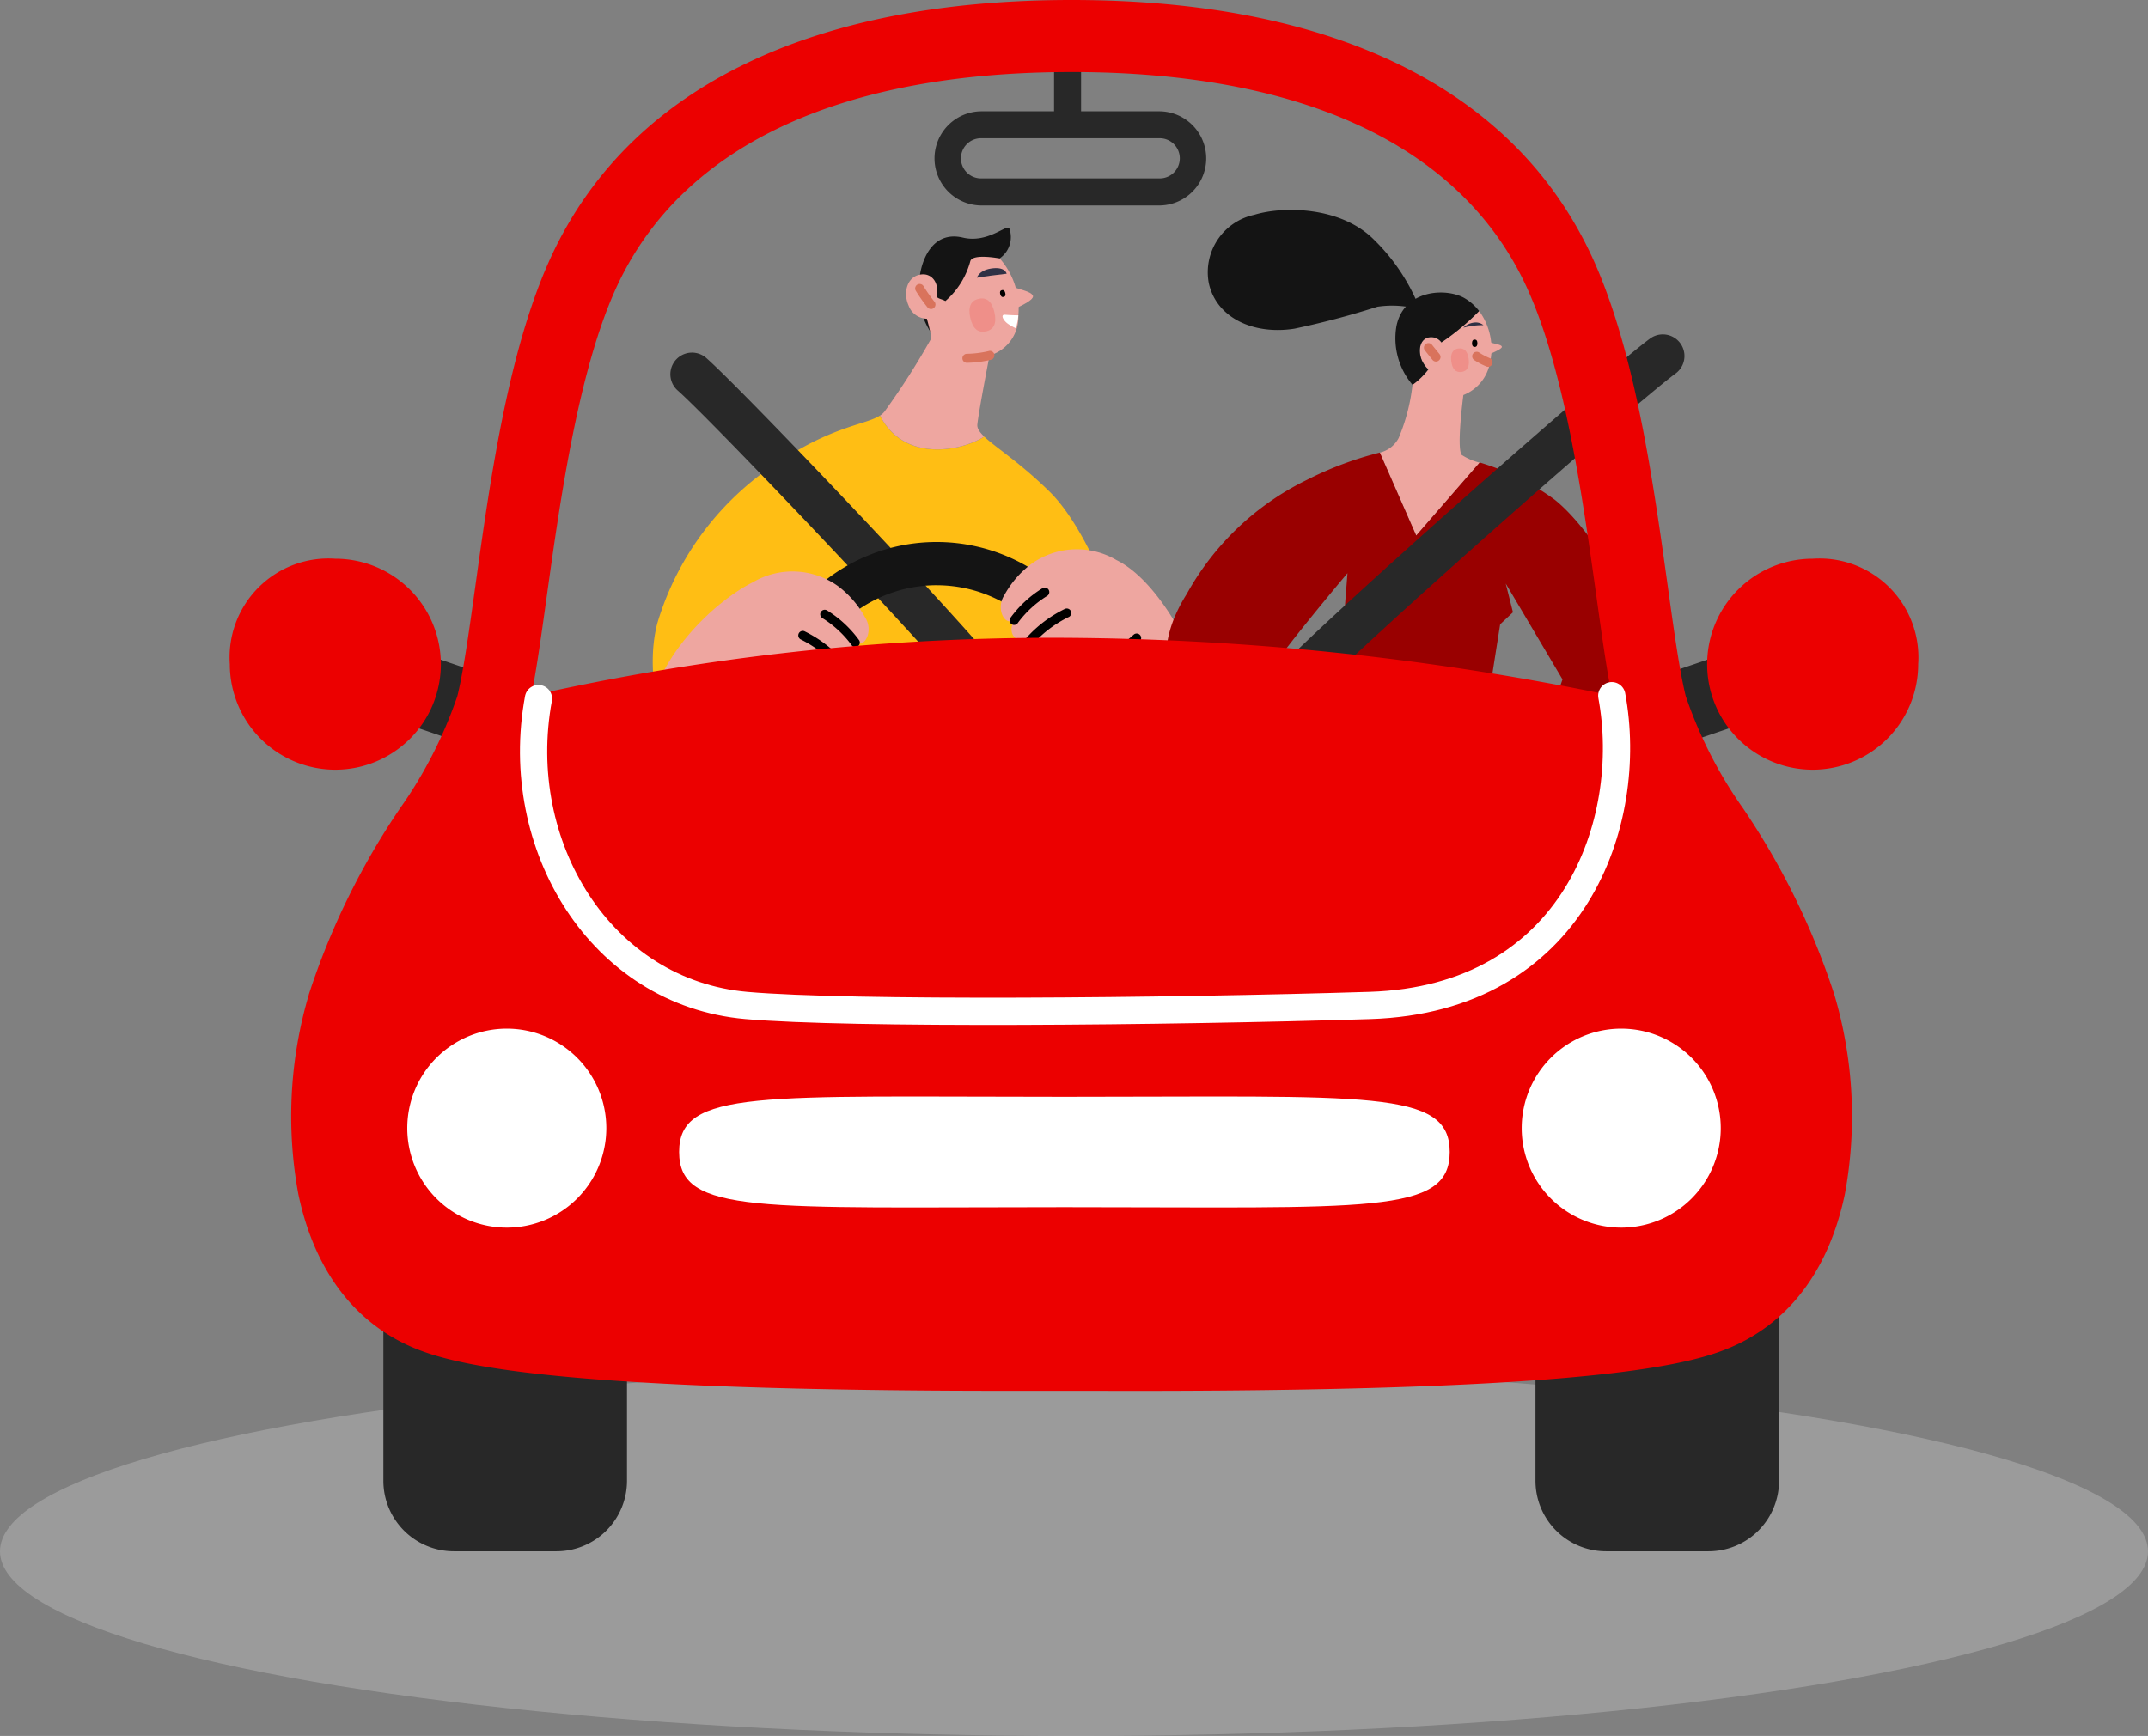 <svg xmlns="http://www.w3.org/2000/svg" xmlns:xlink="http://www.w3.org/1999/xlink" width="116.281" height="94" viewBox="0 0 116.281 94">
  <rect x="0" y="0" width="116.281" height="94" fill="#808080" stroke="none"/>
  <defs>
    <clipPath id="clip-path">
      <rect id="Retângulo_24668" data-name="Retângulo 24668" width="1.399" height="1.807" fill="none"/>
    </clipPath>
    <clipPath id="clip-path-2">
      <rect id="Retângulo_24669" data-name="Retângulo 24669" width="0.965" height="1.282" fill="none"/>
    </clipPath>
  </defs>
  <g id="Grupo_109013" data-name="Grupo 109013" transform="translate(-157.732 -930.551)">
    <ellipse id="Elipse_923" data-name="Elipse 923" cx="58.14" cy="9.999" rx="58.14" ry="9.999" transform="translate(157.732 1004.553)" fill="#bfbfbf" opacity="0.442"/>
    <g id="Grupo_109009" data-name="Grupo 109009" transform="translate(170.176 930.551)">
      <path id="Caminho_50254" data-name="Caminho 50254" d="M520.833,869.054l24.863-3.5c-.1-3.246-2.276-8.462-4.285-10.451-1.6-1.583-2.944-2.417-3.568-3.01-1.2.775-4.33,1.438-5.641-1.142-.728.474-2.37.552-5.028,2.225a15.748,15.748,0,0,0-7.021,9c-.843,3.182.681,6.881.681,6.881" transform="translate(-497.007 -828.45)" fill="#ffbe14"/>
      <path id="Caminho_50255" data-name="Caminho 50255" d="M582.238,760.193a1.4,1.4,0,0,0,.519-1.623c-.121-.261-1.147.822-2.51.5-1.675-.4-2.25,1.266-2.348,2.174a4.1,4.1,0,0,0,.914,3.365c.958.844,3.424-4.414,3.424-4.414" transform="translate(-540.562 -746.204)" fill="#141414"/>
      <path id="Caminho_50256" data-name="Caminho 50256" d="M595.7,839.417a1.171,1.171,0,0,0,.91-1.907c-2.778-3.439-14.3-15.53-16.192-17.193a1.171,1.171,0,1,0-1.549,1.758c1.8,1.586,13.277,13.637,15.918,16.907a1.17,1.17,0,0,0,.912.435" transform="translate(-554.626 -800.931)" fill="#282828"/>
      <path id="Caminho_50257" data-name="Caminho 50257" d="M535.561,932.786A9.783,9.783,0,1,0,525.778,923a9.794,9.794,0,0,0,9.783,9.783m0-17.223A7.44,7.44,0,1,1,528.12,923a7.449,7.449,0,0,1,7.441-7.441" transform="translate(-497.303 -883.871)" fill="#141414"/>
      <path id="Caminho_50258" data-name="Caminho 50258" d="M574.323,781.418c1.312,2.58,4.443,1.917,5.641,1.142-.256-.246-.39-.449-.371-.648.066-.681.66-3.742.66-3.742A2.166,2.166,0,0,0,581.812,776a4.1,4.1,0,0,0-1.007-3.084s-1.456-.279-1.591.141a4.34,4.34,0,0,1-1.351,2.165c-.164-.1-.39-.119-.476-.238.162-.757-.26-1.245-.785-1.206-.8.057-1.054.974-.73,1.687a1.076,1.076,0,0,0,.99.714s.211.763.244,1.054a40.381,40.381,0,0,1-2.489,3.906.918.918,0,0,1-.295.285" transform="translate(-539.129 -758.921)" fill="#eea6a0"/>
      <path id="Caminho_50259" data-name="Caminho 50259" d="M567.239,787.411c.322.174,1.005.255,1.113.509s-1.032.724-1.032.724Z" transform="translate(-524.881 -771.907)" fill="#eea6a0"/>
      <path id="Caminho_50260" data-name="Caminho 50260" d="M580.795,789.457c.033.121.095.171.185.147s.119-.1.086-.22-.095-.171-.185-.147-.119.1-.087.22" transform="translate(-539.092 -773.526)"/>
      <path id="Caminho_50261" data-name="Caminho 50261" d="M580.222,778.985c.306-.062,1.209-.172,1.611-.217,0,0-.072-.408-.864-.277-.643.106-.747.494-.747.494" transform="translate(-539.783 -763.946)" fill="#303145"/>
      <path id="Caminho_50262" data-name="Caminho 50262" d="M617.539,789.195a.243.243,0,0,1-.192-.093,8.943,8.943,0,0,1-.63-.892.244.244,0,1,1,.432-.225,8.61,8.61,0,0,0,.581.817.244.244,0,0,1-.191.394Z" transform="translate(-579.584 -772.463)" fill="#d9735c"/>
      <path id="Caminho_50263" data-name="Caminho 50263" d="M574.774,801.878c-.249-.162-.433-.487-.216-.508,0,0,.411.033.758.033a3.427,3.427,0,0,1-.137.7,3.041,3.041,0,0,1-.4-.22" transform="translate(-532.633 -784.33)" fill="#fff"/>
      <g id="Grupo_22291" data-name="Grupo 22291" transform="translate(40.036 16.158)" opacity="0.25">
        <g id="Grupo_22290" data-name="Grupo 22290" transform="translate(0)">
          <g id="Grupo_22289" data-name="Grupo 22289" clip-path="url(#clip-path)">
            <path id="Caminho_50264" data-name="Caminho 50264" d="M585.849,794.407c.131.585.418.834.852.737s.588-.444.457-1.03-.418-.834-.852-.736-.588.444-.457,1.03" transform="translate(-585.804 -793.357)" fill="#f44c44"/>
          </g>
        </g>
      </g>
      <path id="Caminho_50265" data-name="Caminho 50265" d="M588.133,821.331a.244.244,0,0,1,0-.487,5.521,5.521,0,0,0,1.177-.144.244.244,0,1,1,.134.468,5.921,5.921,0,0,1-1.305.163Z" transform="translate(-548.249 -801.686)" fill="#d9735c"/>
      <path id="Caminho_50266" data-name="Caminho 50266" d="M495.367,923.88c-.925-2.615-2.724-5.468-4.579-6.378a4.223,4.223,0,0,0-4.637.221,5.314,5.314,0,0,0-1.446,1.685,1.164,1.164,0,0,0-.128,1c.224.611.661.362.661.362s-.35.574.065.945a.7.7,0,0,0,.776.178.807.807,0,0,0-.132.917.643.643,0,0,0,.739.284.67.67,0,0,0,.168.693,1.058,1.058,0,0,0,.89.1Z" transform="translate(-442.786 -887.171)" fill="#eea6a0"/>
      <path id="Caminho_50267" data-name="Caminho 50267" d="M560.889,939.091a.244.244,0,0,1-.21-.367,6.094,6.094,0,0,1,1.752-1.625.244.244,0,0,1,.256.415,5.709,5.709,0,0,0-1.588,1.458A.242.242,0,0,1,560.889,939.091Z" transform="translate(-518.436 -905.251)"/>
      <path id="Caminho_50268" data-name="Caminho 50268" d="M550.246,949.5a.244.244,0,0,1-.2-.388,6.772,6.772,0,0,1,2.109-1.6.244.244,0,1,1,.176.454,6.314,6.314,0,0,0-1.892,1.434A.244.244,0,0,1,550.246,949.5Z" transform="translate(-506.954 -914.54)"/>
      <path id="Caminho_50270" data-name="Caminho 50270" d="M515.7,962.318a.274.274,0,0,1-.165-.05.257.257,0,0,1-.1-.27.243.243,0,0,1,.292-.182l.019.005a8.522,8.522,0,0,0,1.627-.752,17.17,17.17,0,0,0,1.809-1.4.244.244,0,0,1,.326.362,17.334,17.334,0,0,1-1.871,1.451,8.868,8.868,0,0,1-1.107.564c-.2.088-.383.159-.523.206A1.026,1.026,0,0,1,515.7,962.318Z" transform="translate(-470.246 -925.312)"/>
      <path id="Caminho_50271" data-name="Caminho 50271" d="M648.084,936.751c.152-4.2,3.968-7.426,5.823-8.336a4.222,4.222,0,0,1,4.637.221,5.3,5.3,0,0,1,1.446,1.686,1.163,1.163,0,0,1,.128,1c-.224.611-.661.362-.661.362s.35.574-.064.945a.7.7,0,0,1-.776.178.807.807,0,0,1,.132.917.643.643,0,0,1-.739.285.67.67,0,0,1-.167.693,1.048,1.048,0,0,1-.89.128Z" transform="translate(-625.6 -896.883)" fill="#eea6a0"/>
      <path id="Caminho_50272" data-name="Caminho 50272" d="M655.835,950a.243.243,0,0,1-.21-.12,5.712,5.712,0,0,0-1.588-1.458.244.244,0,0,1,.256-.414,6.09,6.09,0,0,1,1.752,1.625.244.244,0,0,1-.21.367Z" transform="translate(-621.977 -914.962)"/>
      <path id="Caminho_50273" data-name="Caminho 50273" d="M663.8,960.417a.245.245,0,0,1-.2-.1,6.313,6.313,0,0,0-1.892-1.433.244.244,0,0,1,.176-.455,6.777,6.777,0,0,1,2.109,1.6.244.244,0,0,1-.2.388Z" transform="translate(-630.787 -924.252)"/>
      <path id="Caminho_50280" data-name="Caminho 50280" d="M341.745,807.216l1.969,4.494,3.438-3.955a3.213,3.213,0,0,1-.97-.416c-.3-.348.086-3.246.086-3.246a2.321,2.321,0,0,0,1.429-1.7,3.476,3.476,0,0,0-.576-2.852,13.247,13.247,0,0,1-2.042,1.7.676.676,0,0,0-.8-.238c-.476.217-.424.931-.207,1.31.207.359.3.369.314.369a3.989,3.989,0,0,1-.871.853,10.359,10.359,0,0,1-.752,2.889,1.546,1.546,0,0,1-1.019.787" transform="translate(-279.493 -782.703)" fill="#eea6a0"/>
      <path id="Caminho_50281" data-name="Caminho 50281" d="M336.732,814.495c.292.163.7.146.73.292s-.86.471-.86.471Z" transform="translate(-268.604 -796.01)" fill="#eea6a0"/>
      <path id="Caminho_50282" data-name="Caminho 50282" d="M348.6,813.835c0,.13.049.2.146.2s.146-.067.146-.2-.049-.2-.146-.2-.146.066-.146.2" transform="translate(-281.358 -795.248)"/>
      <path id="Caminho_50283" data-name="Caminho 50283" d="M348.73,795.43a3.991,3.991,0,0,0,.871-.853c-.01,0-.107-.01-.314-.369-.217-.379-.269-1.093.207-1.31a.676.676,0,0,1,.8.238,13.275,13.275,0,0,0,2.042-1.7,2.712,2.712,0,0,0-.765-.685c-.974-.586-3.305-.509-3.711,1.5a3.881,3.881,0,0,0,.871,3.18" transform="translate(-284.708 -774.593)" fill="#141414"/>
      <path id="Linha_1109" data-name="Linha 1109" d="M-.083.258a.243.243,0,0,1-.19-.09L-.684-.341A.244.244,0,0,1-.648-.684.244.244,0,0,1-.3-.648l.411.508A.244.244,0,0,1,.07.2.243.243,0,0,1-.083.258Z" transform="translate(65.377 19.32)" fill="#d9735c"/>
      <path id="Caminho_50284" data-name="Caminho 50284" d="M343.5,821.96a.242.242,0,0,1-.079-.013,3.859,3.859,0,0,1-.66-.345.244.244,0,1,1,.265-.409,3.346,3.346,0,0,0,.554.293.244.244,0,0,1-.08.474Z" transform="translate(-275.387 -802.098)" fill="#d9735c"/>
      <g id="Grupo_22294" data-name="Grupo 22294" transform="translate(66.109 18.865)" opacity="0.25">
        <g id="Grupo_22293" data-name="Grupo 22293" transform="translate(0)">
          <g id="Grupo_22292" data-name="Grupo 22292" clip-path="url(#clip-path-2)">
            <path id="Caminho_50285" data-name="Caminho 50285" d="M352.83,818.642c.053.422.239.616.551.577s.444-.274.392-.695-.238-.616-.551-.577-.444.273-.392.695" transform="translate(-352.819 -817.943)" fill="#f44c44"/>
          </g>
        </g>
      </g>
      <path id="Caminho_50286" data-name="Caminho 50286" d="M345.7,805.486a4.117,4.117,0,0,1,1.083-.138.651.651,0,0,0-.469-.143.988.988,0,0,0-.614.28" transform="translate(-278.923 -787.742)" fill="#2f3045"/>
      <path id="Caminho_50287" data-name="Caminho 50287" d="M388.991,755.024a10.649,10.649,0,0,0-2.424-3.592c-1.8-1.8-4.912-1.818-6.469-1.341a3.179,3.179,0,0,0-2.467,3.7c.411,1.883,2.424,2.813,4.63,2.467a45.241,45.241,0,0,0,4.5-1.19,5.408,5.408,0,0,1,1.947.065Z" transform="translate(-324.638 -738.46)" fill="#141414"/>
      <path id="Caminho_50288" data-name="Caminho 50288" d="M264.152,881.7h4.933c.174-.736,4.544-5.907,4.544-5.907l-.476,6.1,8.093.779.648-4.111.693-.65-.391-1.558,3.073,5.192-.691,1.991,4.24,1.038a5.172,5.172,0,0,0,1.126-4.068c-.347-2.51-3.029-7.052-5.107-8.7a13.378,13.378,0,0,0-4.05-2.007l-3.437,3.955-1.97-4.493a18.749,18.749,0,0,0-3.959,1.485,14.876,14.876,0,0,0-6.49,6.166c-1.905,3.03-.779,4.783-.779,4.783" transform="translate(-213.128 -844.756)" fill="#900"/>
      <path id="Caminho_50292" data-name="Caminho 50292" d="M248,831.55a1.168,1.168,0,0,0,.844-.359c3.354-3.484,17.933-16.323,20.22-18.013a1.171,1.171,0,0,0-1.392-1.884c-2.39,1.766-16.994,14.615-20.516,18.272A1.171,1.171,0,0,0,248,831.55" transform="translate(-190.796 -792.958)" fill="#282828"/>
      <path id="Linha_1110" data-name="Linha 1110" d="M-.752,3.44H-2.214V0H-.752Z" transform="translate(46.831 3.51)" fill="#282828"/>
      <path id="Caminho_50293" data-name="Caminho 50293" d="M498.611,710.8H489a2.548,2.548,0,1,1,0-5.1h9.607a2.548,2.548,0,1,1,0,5.1ZM489,707.16a1.087,1.087,0,1,0,0,2.173h9.607a1.087,1.087,0,1,0,0-2.173Z" transform="translate(-448.304 -699.674)" fill="#282828"/>
      <path id="Caminho_50294" data-name="Caminho 50294" d="M204.052,1303.793H209.6a3.819,3.819,0,0,0,3.819-3.819v-9.293H200.233v9.293a3.819,3.819,0,0,0,3.819,3.819" transform="translate(-129.555 -1219.793)" fill="#282828"/>
      <path id="Caminho_50295" data-name="Caminho 50295" d="M770.791,1303.793h5.551a3.819,3.819,0,0,0,3.819-3.819v-9.293H766.972v9.293a3.819,3.819,0,0,0,3.819,3.819" transform="translate(-758.663 -1219.793)" fill="#282828"/>
      <path id="Linha_1111" data-name="Linha 1111" d="M-3.955-.534A1.949,1.949,0,0,1-5.8-1.856,1.948,1.948,0,0,1-4.582-4.328L-.254-5.8A1.948,1.948,0,0,1,2.218-4.582,1.948,1.948,0,0,1,1-2.11L-3.327-.639A1.946,1.946,0,0,1-3.955-.534Z" transform="translate(81.762 41.002)" fill="#282828"/>
      <path id="Caminho_50296" data-name="Caminho 50296" d="M143.235,927.149a5.712,5.712,0,1,1-5.712-5.712,5.353,5.353,0,0,1,5.712,5.712" transform="translate(-51.84 -891.183)" fill="#ec0000"/>
      <path id="Linha_1112" data-name="Linha 1112" d="M.373-.534a1.946,1.946,0,0,1-.627-.1L-4.582-2.11A1.948,1.948,0,0,1-5.8-4.582,1.948,1.948,0,0,1-3.327-5.8L1-4.328A1.948,1.948,0,0,1,2.218-1.856,1.949,1.949,0,0,1,.373-.534Z" transform="translate(13.215 41.002)" fill="#282828"/>
      <path id="Caminho_50297" data-name="Caminho 50297" d="M165.291,700.384a39.99,39.99,0,0,1,4.942-10.09,23.932,23.932,0,0,0,3.1-6.069c.328-1.316.627-3.46.973-5.941.826-5.928,1.853-13.306,4.334-18.337,4.329-8.781,13.992-13.422,27.945-13.422s23.616,4.641,27.944,13.422c2.48,5.031,3.508,12.409,4.334,18.337.346,2.482.644,4.626.973,5.941a23.944,23.944,0,0,0,3.1,6.069,39.993,39.993,0,0,1,4.942,10.09,23.194,23.194,0,0,1,.571,10.791c-.881,4.216-3.138,7.138-6.528,8.448-2.548.985-8.835,2.288-33.893,2.212-.572,0-4.247,0-4.91,0-23.372,0-29.388-1.257-31.866-2.215-3.39-1.31-5.646-4.232-6.527-8.448a23.2,23.2,0,0,1,.571-10.791m65.734-38.711c-3.626-7.356-12.078-11.244-24.443-11.244s-20.817,3.888-24.443,11.244c-2.2,4.467-3.223,11.8-3.969,17.149-.29,2.085-.549,3.941-.836,5.376a128.592,128.592,0,0,1,28.345-3.136,149.45,149.45,0,0,1,30.149,3.132c-.287-1.435-.545-3.289-.835-5.372-.746-5.352-1.767-12.682-3.969-17.149" transform="translate(-161.021 -646.525)" fill="#ec0000"/>
      <path id="Caminho_50298" data-name="Caminho 50298" d="M777.1,1158.045a5.388,5.388,0,1,0,5.388-5.387,5.388,5.388,0,0,0-5.388,5.387" transform="translate(-767.497 -1096.959)" fill="#fff"/>
      <path id="Caminho_50299" data-name="Caminho 50299" d="M228.939,1158.045a5.388,5.388,0,1,0,5.388-5.387,5.388,5.388,0,0,0-5.388,5.387" transform="translate(-159.007 -1096.959)" fill="#fff"/>
      <path id="Caminho_50300" data-name="Caminho 50300" d="M362.244,1177.737c0,3.406,4.385,2.988,20.858,2.988s20.858.418,20.858-2.988-4.385-2.988-20.858-2.988-20.858-.418-20.858,2.988" transform="translate(-337.924 -1115.359)" fill="#fff"/>
      <path id="Caminho_50301" data-name="Caminho 50301" d="M338.573,988.827c1.268,6.821-2.021,16.428-13.1,16.774s-28.134.494-33.754,0c-7.876-.692-12.723-8.655-11.251-16.617" transform="translate(-263.764 -951.157)" fill="none" stroke="#fff" stroke-linecap="round" stroke-linejoin="round" stroke-width="1.476"/>
      <path id="Caminho_50302" data-name="Caminho 50302" d="M858.5,927.149a5.712,5.712,0,1,0,5.712-5.712,5.352,5.352,0,0,0-5.712,5.712" transform="translate(-858.503 -891.183)" fill="#ec0000"/>
    </g>
  </g>
</svg>
